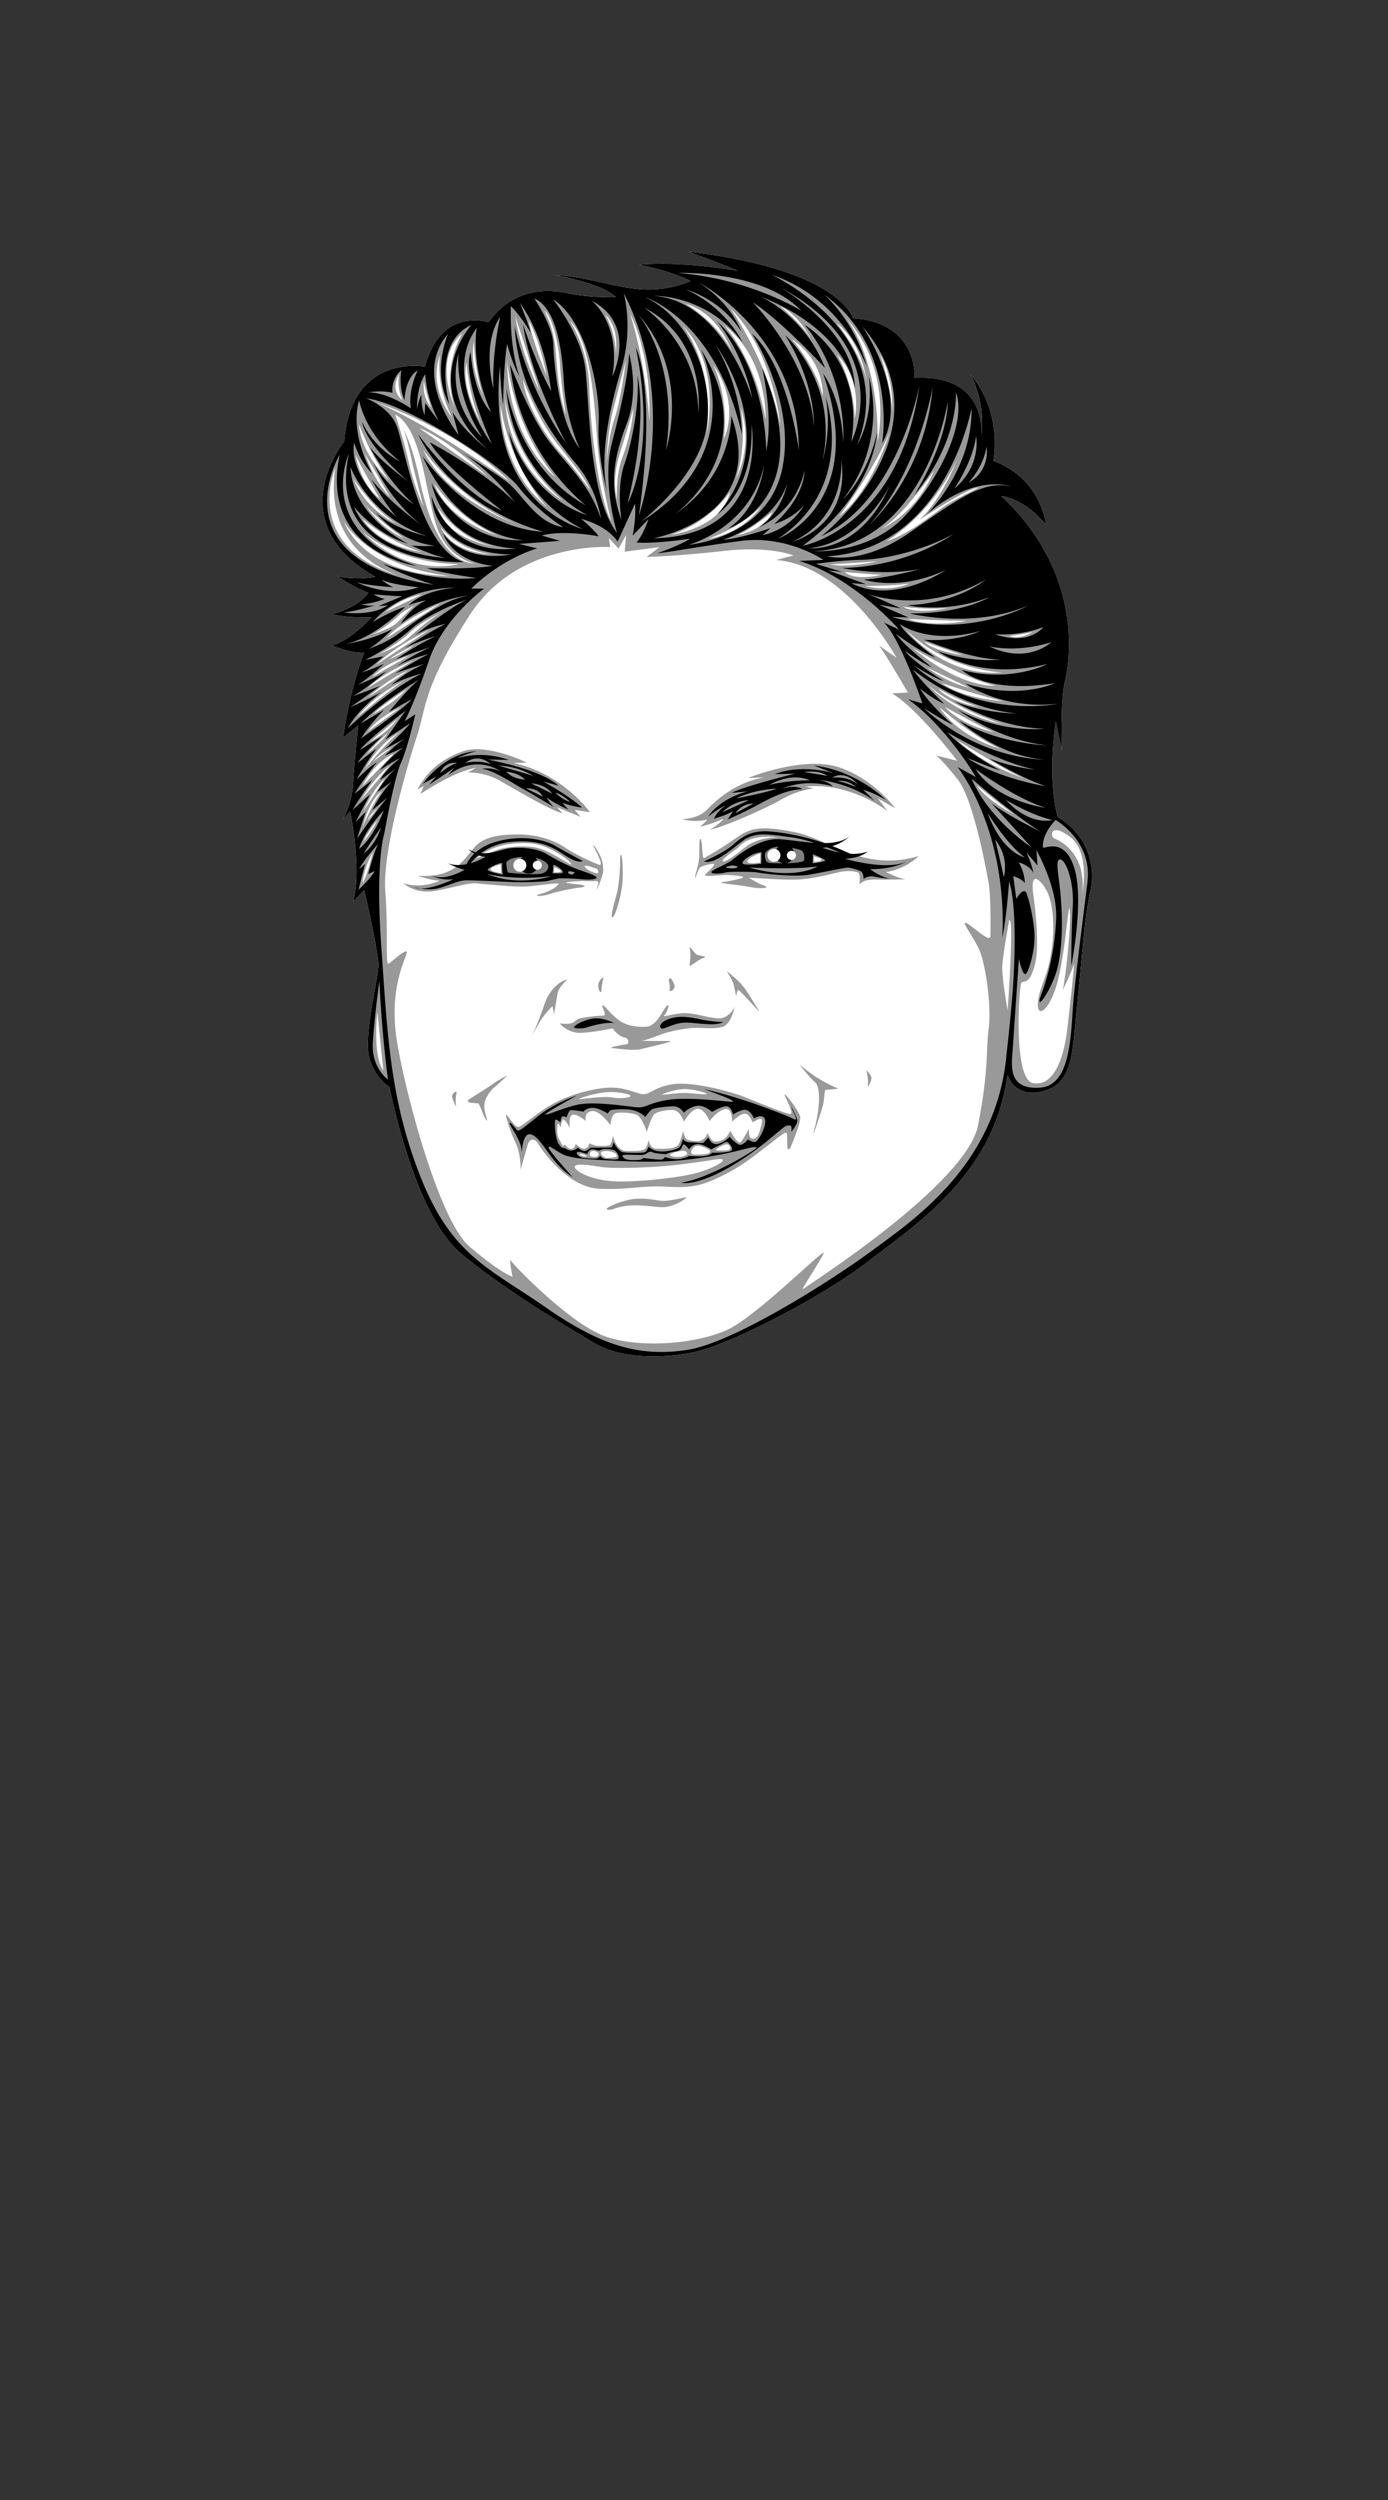 <?xml version="1.0" encoding="UTF-8"?>
<svg xmlns="http://www.w3.org/2000/svg" viewBox="60 0 150 270">
  <rect x="60" y="0" width="150" height="270" fill="#333333" stroke="none"/>
  <defs>
    <style>.cls-1,.cls-5{fill:gray;stroke-width:0}.cls-5{fill:#fff}</style>
  </defs>
  <path id="head-bounds" d="M0 0h270v270H0z" style="fill:none;stroke-width:0"></path>
  <g id="face-paths">
    <g id="Flo_Posadas" data-name="Flo Posadas">
      <path d="M174.32 88.29s-1.2-3.71-.22-10.37l.66 3.16s-.22-5.24.33-7.53 1.96-11.67-6.87-19.97c0 0 2.29.11 4.8 3.06 0 0-.44-4.91-5.67-6.87 0 0 1.09-5.13-2.51-9.38 0 0 1.75 2.73 1.2 6.98 0 0 .98-6.98-7.2-6.55 0 0 .44-6-6.66-6.44 0 0-1.31-5.24-17.78-7.2 0 0 3.6 1.31 5.35 2.07 0 0-6.11-1.09-10.69-.65 0 0 3.49.65 5.56 1.75 0 0-2.51 1.2-5.67.87-3.16-.33-5.46-1.31-9.06-1.53 0 0 5.13.87 6.66 2.4 0 0-2.73.11-5.35-.44-2.62-.55-6-.22-8.4 3.16 0 0-5.13-1.75-6.87 4.8 0 0-7.96-1.53-8.73 8.07 0 0-7.09 8.73 3.38 14.62 0 0-2.29.44-4.15-.11 0 0 1.53 1.09 3.38 1.85 0 0-.98 1.53-3.93 2.29 0 0 1.64.44 4.26.33 0 0-2.07 2.4-4.26 3.06 0 0 2.18.87 3.49.76 0 0-1.42 3.38-2.29 9.17l1.64-1.31s-.44 4.04-.55 6.22c-.11 2.18-1.09 3.93-1.09 3.93l.76-.87s1.31 6.33.33 9.71l1.2-1.2s1.53 6.66 1.53 8.07-1.64 7.75-.98 10.04c.65 2.29 2.18 3.16 2.18 3.16s2.62 13.75 7.75 18c5.13 4.26 11.78 8.07 14.29 9.6 2.51 1.53 6.55 1.85 10.58 1.09 4.04-.76 14.29-6.11 19.2-9.93 4.91-3.82 13.53-9.27 14.95-20.08 0 0 .76 2.62 3.93 1.75 3.16-.87 3.06-4.04 3.6-9.27.55-5.24.76-9.38 1.42-12.22.65-2.84-.33-6.22-3.49-8.07Z" class="cls-5"></path>
      <path d="M174.32 88.29s-1.2-3.71-.22-10.37l.66 3.16s-.22-5.24.33-7.53 1.96-11.67-6.87-19.97c0 0 2.29.11 4.8 3.06 0 0-.44-4.91-5.67-6.87 0 0 1.09-5.13-2.51-9.38 0 0 1.72 2.69 1.21 6.89.08-.81.43-6.86-7.21-6.46 0 0 .44-6-6.66-6.44 0 0-1.31-5.24-17.78-7.2 0 0 3.6 1.31 5.35 2.07 0 0-6.11-1.09-10.69-.65 0 0 3.49.65 5.56 1.75 0 0-2.51 1.2-5.67.87-3.16-.33-5.46-1.31-9.06-1.53 0 0 5.13.87 6.66 2.4 0 0-2.73.11-5.35-.44-2.62-.55-6-.22-8.4 3.16 0 0-5.13-1.75-6.87 4.8 0 0-7.96-1.53-8.73 8.07 0 0-7.09 8.73 3.38 14.62 0 0-2.29.44-4.15-.11 0 0 1.53 1.09 3.38 1.85 0 0-.98 1.53-3.93 2.29 0 0 1.64.44 4.26.33 0 0-2.07 2.4-4.26 3.06 0 0 2.18.87 3.49.76 0 0-1.42 3.38-2.29 9.17l1.64-1.31s-.44 4.04-.55 6.22c-.11 2.18-1.09 3.93-1.09 3.93l.76-.87s1.31 6.33.33 9.71l1.2-1.2s1.53 6.66 1.53 8.07-1.64 7.75-.98 10.04c.65 2.29 2.18 3.16 2.18 3.16s2.62 13.75 7.75 18c5.13 4.26 11.78 8.07 14.29 9.6 2.51 1.53 6.55 1.85 10.58 1.09 4.04-.76 14.29-6.11 19.2-9.93 4.91-3.82 13.53-9.27 14.95-20.08 0 0 .76 2.62 3.93 1.75 3.16-.87 3.06-4.04 3.6-9.27.55-5.24.76-9.38 1.42-12.22.65-2.84-.33-6.22-3.49-8.07Zm-2.73-20.05s-1.23.9-2.5.45c0 0 1.96-.25 2.5-.45Zm-.9 15.84s-4.38-1.43-7.24-4.13c0 0 5.44 3.4 7.24 4.13Zm-5.98-9.82s-1.96-.33-4.54-2.17c0 0 4.09 1.96 4.54 2.17ZM158.66 70s5.61 3.36 8.92 4.05c0 0-3.56.41-8.92-4.05Zm9.74 8.23c-5.61-1.23-8.1-4.26-8.1-4.26 2.74 2.54 8.1 4.26 8.1 4.26Zm-7-3.85s2.29 1.35 4.38 1.96c0 0-2.99-.41-4.38-1.96Zm6.06 4.7s-3.31-.57-5.36-2.74c0 0 4.26 2.37 5.36 2.74Zm.57 1.76s-4.3-1.1-6.51-4.46c0 0 3.44 3.07 6.51 4.46Zm-6.26-7.07s3.81 1.31 6.67 1.96c0 0-4.26-.2-6.67-1.96Zm6.59-1.15c-6.46.57-10.47-4.62-10.47-4.62 4.62 4.54 10.47 4.62 10.47 4.62Zm-10.07-9.61s-1.84.98-4.79.29c0 0 3.52-.04 4.79-.29Zm-7-1.23s3.11.29 4.01.29c0 0-2.86.74-4.01-.29Zm11.17 3.88s-3.15.78-4.87-.12c0 0 2.66.33 4.87.12Zm-4.37 1.19s4.58.2 6.38.2c0 0-3.68.78-6.38-.2Zm6.01 3.93s-3.19-.45-4.21-1.47l4.21 1.47Zm1.64-18.09S163 54 161.85 54.82c-1.15.82-3.85 2.99-6.06 3.64 0 0 4.66-2.62 7.61-8.72 0 0-1.68 4.3-4.05 6.42 0 0 5.32-3.56 6.38-3.48Zm-4.79-1.88c-2.01 4.83-5.73 6.3-5.73 6.3 2.33-1.27 5.73-6.3 5.73-6.3Zm-4.79-4.21s-1.72 6.14-5.48 9.17c0 0 3.81-4.99 5.48-9.17Zm-5.72-8.35c2.91 3.07 1.92 6.96 1.92 6.96-.04-3.81-1.92-6.96-1.92-6.96Zm5.97 6.22c-.08-2.86-1.31-6.18-1.31-6.18 1.6 2.66 1.31 6.18 1.31 6.18Zm-1.56 3.15c.08-9.25-3.44-13.3-3.44-13.3 5.2 5.69 3.44 13.3 3.44 13.3Zm-1.18-6.34c-.53-3.11-3.27-6.42-3.27-6.42 2.86 2.25 3.27 6.42 3.27 6.42Zm1.18 19.35s-3.27.74-5.11.33l5.11-.33Zm-7.2-24.02c-1.02-1.64-3.31-3.52-3.31-3.52 2 .9 3.31 3.52 3.31 3.52Zm1.27 6.18c-.78-3.27-3.36-6.18-3.36-6.18 3.64 2.45 3.36 6.18 3.36 6.18Zm-4.58 3.19c-1.31-6.91-5.4-12.68-5.4-12.68 4.66 4.66 5.4 12.68 5.4 12.68Zm-4.3-2.04c1.43 4.3-.49 7.73-.49 7.73 1.27-3.85.49-7.73.49-7.73Zm2.21 10.76s-1.76 2.86-5.81 3.52c0 0 3.35-1.06 5.81-3.52Zm1.23.57c-.86 2.09-3.89 2.54-3.89 2.54 1.55-.57 3.89-2.54 3.89-2.54Zm-.74-9.94c-1.15-6.67-4.5-10.23-4.5-10.23 4.79 3.64 4.5 10.23 4.5 10.23Zm-3.68-7.45c-1.64-3.15-4.95-5.07-4.95-5.07 3.6 1.06 4.95 5.07 4.95 5.07Zm-2 1.48c3.07 4.46 1.15 8.06 1.15 8.06.61-4.62-1.15-8.06-1.15-8.06Zm-.7 7.48c.9-7.57-2.62-11.7-2.62-11.7 4.34 4.38 2.62 11.7 2.62 11.7Zm2.54 6.26c-.86 3.97-6.38 4.66-6.38 4.66 4.34-1.43 6.38-4.66 6.38-4.66Zm-8.72-7.57s-.33-6.06-2.09-11.66c0 0 2.33 4.17 2.09 11.66ZM126.66 54c-.53-2.5.12-4.42.65-6.06.53-1.64 1.15-3.89 1.15-3.89-.08 1.51-.53 3.6-1.23 5.44-.7 1.84-.57 4.5-.57 4.5Zm-.24-8.83c-.65 1.88-.86 4.79-.86 4.79s0-2.99.78-6.01c.78-3.03 1.31-5.07 1.31-5.07s-.57 4.42-1.23 6.3Zm.12-7c.04-2.13-1.1-4.17-1.1-4.17 1.55 1.47 1.1 4.17 1.1 4.17Zm-2 9.41c.29 4.09 1.51 8.67 1.51 8.67-1.31-2.29-2.25-10.02-2.37-14.4-.12-4.38-2.13-7.24-2.13-7.24 2.25 2.05 2.7 8.88 2.99 12.97Zm-.78 5.36s-1.76-2.5-3.07-3.89c-1.31-1.39-3.85-5.07-4.17-8.06 0 0 1.51 4.09 3.4 6.55s3.31 4.01 3.85 5.4Zm-3.23-13.42c.08 1.76.61 5.28.61 5.28-.7-1.96-.9-4.5-1.1-7-.2-2.5-1.23-4.3-1.23-4.3 1.06.94 1.64 4.26 1.72 6.01Zm-1.44 1.1s-1.43-3.4-1.96-6.01c0 0 1.1 1.76 1.96 6.01Zm-.73 1.72c-2.25-4.71-2.66-8.14-2.66-8.14l2.66 8.14Zm1.67 9.21s-5.11-3.89-5.24-12.64c0 0 .57 7.08 5.24 12.64Zm.74 2.49s-5.89-3.4-6.22-11.25c0 0 .49 6.34 6.22 11.25Zm-6.67-10.31c1.02 6.96 5.07 11.09 5.07 11.09-5.28-4.26-5.07-11.09-5.07-11.09Zm-8.51 15.88s-4.3-.41-6.42-3.56c0 0 3.23 2.7 6.42 3.56Zm-6.05-5.07c1.02 1.43 4.13 3.6 4.13 3.6-2.82-1.23-4.13-3.6-4.13-3.6Zm10.06 6.38s-5.44 1.64-10.52-3.56c0 0 3.68 3.48 10.52 3.56Zm-4.54-10.35c-.57-2.54-1.47-4.26-1.47-4.26.33.82.78 2.74.94 3.56.16.82 1.23 4.83 1.23 4.83s-1.02-2.17-1.55-4.62c-.53-2.46-1.51-5.32-1.51-5.32 2.78 1.47 3.19 7.69 4.34 11.66 1.15 3.97 4.34 4.46 4.34 4.46-4.42-.2-5.73-7.77-6.3-10.31Zm2.54 6.34s1.84 2.46 5.4 2.95c0 0-4.01 0-5.4-2.95Zm-.25-2.05s2.21 3.44 6.1 4.17c0 0-5.03-.61-6.1-4.17Zm-.41-2.62s2.41 3.68 6.83 5.61c0 0-5.36-1.51-6.83-5.61Zm-1.23-3.68s3.68 5.32 9.94 7.98c0 0-7.45-2.66-9.94-7.98Zm-.45-2.37c3.35 1.39 7.41 5.24 7.41 5.24l-7.41-5.24Zm5.94-9.33s.08 3.07.98 5.81c0 0-1.47-2.95-.98-5.81Zm-.78 2.25s.2 3.56 1.55 6.59c0 0-2.21-3.76-1.55-6.59Zm-.45-3.11s-2.33 3.64-.82 8.02c0 0-2.45-5.24.82-8.02Zm-2.41 2.33s-.57 3.19 1.31 6.75c0 0-2.66-3.03-1.31-6.75Zm-1.76 2.83s.37 1.84.82 2.86c0 0-1.02-.98-.82-2.86Zm-2.66-.74s-.33 1.31.37 2.82c0 0-1.47-.98-.37-2.82Zm11.98 11.62s-8.55-6.1-14.36-8.55c0 0 8.43 2.7 14.36 8.55ZM98.8 45.82c1.23 3.4 3.27 6.1 3.27 6.1-3.31-3.23-3.27-6.1-3.27-6.1Zm3.35 7.86c-1.76-1.72-2.7-4.66-2.7-4.66l2.7 4.66Zm-1.1.2c-2.21-1.72-2.62-4.79-2.62-4.79.29.86 2.62 4.79 2.62 4.79Zm1.84 2.7s-3.31-1.35-4.71-4.91c0 0 2.17 3.4 4.71 4.91Zm5.61 5.61s-8.59.29-11.37-5.89c0 0 2.7 4.87 11.37 5.89Zm-6.44 9.03c.87-.68 2.67-1.53 2.67-1.53-1.09.87-2.67 1.53-2.67 1.53Zm2.18-.41-4.01 2.29c1.36-1.47 4.01-2.29 4.01-2.29Zm-3.6.99c2.17-2.13 5.81-3.81 5.81-3.81l-5.81 3.81Zm2.99-2.49c-.9.65-2.7 1.35-2.7 1.35.53-.29 2.37-1.35 3.44-2.41 1.06-1.06 3.56-2.21 3.56-2.21-2 1.06-3.4 2.62-4.3 3.27Zm-1.88-.37c1.76-2.05 5.85-3.76 5.85-3.76l-5.85 3.76Zm-5.53-18.37c-1.19 8.43 5.16 11.06 7.03 11.64.16.05.33.09.5.14 0 0-.19-.04-.5-.14-10.72-3.11-7.03-11.64-7.03-11.64Zm9.41 13.62-4.01 1.92c1.88-1.64 4.01-1.92 4.01-1.92Zm-2.53 2.29c.53-.53 1.64-1.06 1.64-1.06s-1.19 1.15-1.8 1.8c-.61.65-2.74 1.31-2.74 1.31.78-.33 2.37-1.51 2.9-2.05Zm1.58 4.84-4.91 2.95c1.72-1.69 4.91-2.95 4.91-2.95Zm-.6 1.12-4.34 2.89c2.59-2.29 4.34-2.89 4.34-2.89Zm-1.53 8.98-3.41 3.49c1.53-2.89 3.41-3.49 3.41-3.49Zm-2.24.84c.93-1.09 2.05-1.53 2.05-1.53l-2.05 1.53Zm-.87.79c1.66-3.03 3.87-4.04 3.87-4.04-1.12.65-3.87 4.04-3.87 4.04Zm.27-4.01c1.34-1.77 3.52-2.59 3.52-2.59l-3.52 2.59Zm3.25-1.41c-1.09 1.55-2.97 2.48-2.97 2.48l2.97-2.48Zm-1.09 1.55c-.49.87-2.18 2.21-2.18 2.21.46-.68 2.18-2.21 2.18-2.21Zm-1.53-2.07c.98-1.01 3.57-2.65 3.57-2.65-1.45 1.58-3.57 2.65-3.57 2.65Zm-1.69.32c2.13-2.73 5.24-4.01 5.24-4.01-1.06.41-5.24 4.01-5.24 4.01Zm3.44 5.27c-.55.79-3.06 3.66-3.06 3.66 1.36-2.37 3.06-3.66 3.06-3.66Zm-2.92 12.68c.22-1.99 1.12-3.3 1.12-3.3-.63 2.65-1.12 3.3-1.12 3.3Zm.13-4.5c.38-1.06 1.5-2.32 1.5-2.32-.63 1.28-1.5 2.32-1.5 2.32Zm.41-2.26c.35-.76 1.01-1.28 1.01-1.28-.33.57-1.01 1.28-1.01 1.28Zm-.51.65c.9-3.36 2.1-3.82 2.1-3.82-.87.93-2.1 3.82-2.1 3.82Zm1.58 20.02.65 6.33c-1.2-1.64-.65-6.33-.65-6.33Zm-1.5-21.68c1.17-2.67 2.32-3.52 2.32-3.52l-2.32 3.52Zm67.73 13.53c0 .74-2.13-1.31-2.62-1.47-.49-.16.49 1.06 1.31 2.62.82 1.55 1.47 6.46 1.15 8.76-.33 2.29.08 4.09-1.15 10.47-1.23 6.38-18.49 17.35-18.9 17.68-.41.33 1.88-3.03 2.21-3.85.33-.82-7.2 6.79-10.39 8.26-3.19 1.47-9 2.05-12.93.82-3.93-1.23-10.23-7.86-10.47-8.27-.25-.41.16 1.72.16 1.72s-1.23-.33-4.66-3.27c-3.44-2.95-7.36-18.25-7.94-22.99-.57-4.75.82-7.61 1.15-8.59.33-.98-1.64.9-1.96 1.06-.33.16 0-3.52-.33-7.86s2.45-13.83 3.44-16.78c.98-2.95.57-5.16 5.73-13.09 5.16-7.94 15.14-7.28 15.14-7.28l-.16-.98 1.06 1.15.82-1.47-.16 1.8 3.76-.49-1.39 1.06s3.35-.08 8.35-.65c4.99-.57 7.53.49 7.53.49l-1.88.49c7.53.57 13.01 10.56 13.01 10.56l-1.88-1.31c.74.98 3.11 5.07 3.11 5.07l-1.72.08c2.86 1.72 7.04 7.28 7.04 7.28l-2.29-.57s.57.33 2.37 2.62c1.8 2.29 3.27 10.88 3.27 10.88.33 1.47.25 5.32.25 6.06Zm1.88 7.94s-.65-3.52-.57-4.83c.08-1.31.74-4.83.74-4.83.57-.74-.16 9.66-.16 9.66Zm-3.32-24.27s3.48 2.82 4.01 3.15c0 0-3.03-1.55-4.01-3.15Zm9.73 26.61c-.38 3-1.47 5.95-3.66 5.56-2.18-.38-1.53-10.58-1.25-10.86.27-.27.87.33 1.47-2.02s-.22-7.69-.22-7.69c-.27-2.13.6-1.75 1.47-.22s1.15 5.95-.33 9.77c-1.47 3.82-.05 4.31 1.15 1.2 1.2-3.11 1.53-10.53 1.69-8.78.16 1.75-.55 7.86-.76 8.46-.22.6 1.09-2.18 1.2-2.73.11-.55-.38 4.31-.76 7.31Zm1.64-14.78c.6-4.86-2.95-6.06-2.95-6.06-.65-.27-.38-1.85 1.75-.11 2.13 1.75 1.2 6.16 1.2 6.16Zm-31.18-6.79c-3.96-.79-4.88-.3-6.46.82-1.58 1.12-2.92 1.83-3.19 1.99-.27.16-.16-1.39-.35-1.94-.19-.55-.19.65-.19 1.64s-.38 1.8-.46 2.35c-.08.55.35-.87.52-1.01.16-.14.98-.38 1.45-.41.46-.03-.79 1.09-.9 1.17-.11.08.22.16.6.14.38-.03 1.66-.11 1.66-.11s1.3.03 1.79.19-1.72.53-2.25.61c-.53.08 2.29.33 3.23.53s2.13.08 1.39-.16c-.74-.25-1.55-.82-1.68-.86-.12-.04 3.4.25 5.11.2 1.72-.04 3.93-.65 4.71-.82.78-.16 1.6-.12 1.96.04.37.16.16 1.31.16 1.31.61-.65 1.47-.53 2.66-.53s2.37-.04 2.37-.04c-.78-.08-2.17-.78-2.17-.78 2.17-.29 3.56-1.72 3.56-1.72-6.01 1.76-9.56-1.83-13.52-2.62Zm-3.6 3.3s-1.45.27-1.39-.14c.05-.41 1.39-.85 1.39-.85v.98Zm-1.71-1.59c-.53.45-2.05 1.64-2.33 1.47-.29-.16 1.64-1.47 1.64-1.47 1.35-1.68 4.34-1.1 4.34-1.1-1.8-.08-3.11.65-3.64 1.1Zm7.52 1.53v-.6c1.83.49 0 .6 0 .6Zm-3.17 25.15c.05.33 1.09 2.07.6 2.07s-4.2-1.53-5.13-1.91c-.93-.38-5.29-1.64-7.53-1.31-2.24.33-2.56 1.31-3.55 1.04-.98-.27-2.18-.87-4.15-.6-1.96.27-4.47.98-6.6 2.51-2.13 1.53-2.29 1.86-2.67 1.58-.38-.27-1.09-1.47-1.09-1.2s.6 2.18 1.04 3c.4.76.62 2.35.52 2.97.17-.6.7-2.42.79-2.76.11-.44.6-.98 1.2 0s3.27 4.58 6.49 4.75c3.22.16 4.53-.38 7.31-.22 2.78.16 3.87-.05 6.71-1.53 2.84-1.47 6.11-4.69 6.27-4.26.16.44-.11 2.24.38 1.64 0 0 1.2-2.73 1.09-3.38-.11-.65-1.75-2.73-1.69-2.4Zm-11.06-.61c1.06-.08 2.37.37 2.37.37 1.02.37-1.06.08-1.88.04-.82-.04-2.41.2-2.66.2s1.1-.53 2.17-.61Zm-9.08.45c1.76-.37 3.27.12 3.27.12.74.29-.74.53-1.72.33s-3.52.2-3.64.2.33-.29 2.09-.65Zm10.76 8.56c-2.07.6-7.04 1.09-9.27.93-2.24-.16-3.98-1.04-4.04-1.53-.05-.49 1.91-.16 2.89 0 .98.16 4.36.11 6.87-.11s5.46-.71 5.46-.71c1.85-.27.16.82-1.91 1.42Zm-12.74-2.02c.16-.05.71.19.71.19.08.08.03.11-.27.08-.3-.03-.6-.22-.44-.27Zm1.28-.3c.3-.11.71.19.71.19s.05.22-.08.35c-.14.14-.6.08-.74.03s-.19-.46.11-.57Zm.98.22c0-.11.11-.25.71-.22s.93.3.93.3.08.22.08.3-.65.11-1.04.14c-.38.03-.68-.41-.68-.52Zm7.48.19c-.05-.19.85-.38 1.28-.44.44-.05.55.22.55.22.08.16-.14.33-.65.41-.52.08-1.12 0-1.17-.19Zm2.84-.98c.49-.11 1.42.46 1.42.46.08.03.08.22-.05.33-.14.11-1.2.19-1.69.14-.49-.05-.16-.82.33-.93Zm3.54.44c-.11.08-1.25.08-1.42.03-.16-.05.65-.55 1.06-.63.41-.08.49.38.49.38s-.03.14-.14.22Zm3.04-1.45c-.2.25-.53.33-.74.12-.2-.2-.16-.94-.16-.94s-.61 1.1-.82 1.35c-.2.25-.25.12-.49-.08-.25-.2-.7-1.06-.7-1.06s-.25.49-.53.78c-.29.29-.82.41-1.19.37-.37-.04-.74-.9-.74-.9s-.16.49-.57.74c-.41.25-1.19.08-1.55 0-.37-.08-.53-.98-.53-.98s-.12.74-.45 1.39c-.33.65-1.76.53-2.45.53s-.82-.94-.82-.94-.12.61-.33.9c-.2.29-.9.29-2.05.29s-1.47-1.64-1.47-1.64-.16.82-.33.98c-.16.16-1.31.12-1.51.08-.2-.04-.74-.25-.74-.25s0 .41-.41.57c-.41.16-1.06-.53-1.06-.53s-.04.57-.45.57-.65-.45-.65-.45l-.29.12s-.25-.45-.45-.86-.16-1.35-.08-1.51c.08-.16.33.37.33.37s.04-.57.2-.82.78.86.78.86-.2-1.19.25-1.39c.45-.2 1.47.65 1.47.65s-.25-.9.61-1.06c.86-.16 2.05 1.51 2.05 1.51s.08-1.02.45-1.23 1.47-.12 2.21.04 1.27 1.92 1.27 1.92.49-1.6.78-1.88 1.19-.49 2-.49 1.23 1.27 1.23 1.27.7-1.27 1.43-1.39c.74-.12 1.35 1.31 1.35 1.31s.78-1.06 1.64-1.27c.86-.2.78 1.35.78 1.35s.86-.86 1.39-.86.82.94.82.94.78-.49.98-.37c.2.12-.25 1.64-.45 1.88Zm11.96-5.54c-.11.49.38-.44.38-.76s-.55-.87-.55-.87.27 1.15.16 1.64Zm-3.27.33c-.27-.05-1.85-.87-2.56-1.36-.71-.49-1.58-1.2-1.58-1.2s1.15 1.47 1.69 1.91c.55.44.6 2.46 0 4.8-.6 2.35.6-1.47.82-2.18.22-.71.16-1.8.33-1.8s1.58-.11 1.31-.16Zm-41.68.93c.05.27.44 1.09.44 1.09s-.05-.44-.05-.71.11-.87.11-.87c-.11-.22-.55.22-.49.49Zm16.26-9.87c-.05.22.49 1.09.11 1.09s-2.13.16-2.62.33c-.49.16-.44.49-1.15.55-.71.05-.98-.05-.98-.05s.87 1.09 2.29 1.04c1.42-.05 3.44-.49 3.44-.49s.55.82 1.25.98c.71.16.38.71.38.71s-2.29.38-1.69.44c.6.05 2.35.33 3.16.11.82-.22 3.82-.87 3.06-.87s-3.49 0-2.95-.05c.55-.05 1.8-.6 2.51-.82.71-.22 2.35-.55 3.22-.55s2.02.16 2.95-.11c.93-.27 1.31-2.18 1.31-2.18s-.6 1.42-1.96 1.25c-1.36-.16-2.13-.49-3.27-.55-1.15-.05-2.62.49-2.4.27.22-.22.71-1.31.33-1.09-.38.22-1.04 2.24-2.29 2.29-1.25.05-2.35-.16-3.27-.98-.93-.82-1.36-1.53-1.42-1.31Zm1.14-9.55c.27-.22.98-2.4 1.04-4.15.05-1.75-.11-3.11-.27-2.35 0 0 .05 2.56-.44 4.26-.49 1.69-.6 2.46-.33 2.24Zm-7.42 9.44c-.49 1.53-1.31 3.33-1.31 3.33s.6-1.15 1.04-1.8c.44-.65 1.15-1.36 1.15-1.36l.16.93s.22-1.36.38-2.24c.16-.87 1.09-1.53 1.09-1.53-.82.05-2.02 1.15-2.51 2.67Zm20.74-.88s.05-.76.27-.65c.22.11 2.24 2.35 2.24 2.35s-1.25-2.18-1.86-2.89c-.6-.71-1.69-1.53-1.69-1.53s.65.98.76 1.47c.11.49.27 1.25.27 1.25Zm-7.21-.76c-.05.49.6 0 .55-.33-.05-.33-.49-1.25-.65-.65 0 0 .16.49.11.98Zm3.66-3.38c.55-.16-.33-.22-.65-.33-.33-.11-.98-1.25-.82-.65.16.6-.05 1.85-.05 1.85.55-.22.98-.71 1.53-.87Zm-22.64 13.53c-.33.27-1.85 1.2-2.62 1.69-.76.49.76.44.93.49.16.05.6 1.53.87 1.8s-.22-.71-.22-1.53.71-1.75 1.15-2.07c.44-.33 1.36-1.25 1.36-1.25s-1.15.6-1.47.87Zm2.84 9.54s.02-.08.03-.14c-.05.18-.07.25-.03.14Zm15.38 3.17c-.71-.05-1.58-.33-3-.22-1.42.11-4.26 1.36-2.45 1.15 0 0 1.09-.55 3.05-.44 1.96.11 2.29.33 3.27.05.98-.27 1.85-.93 1.69-.93s-1.85.44-2.56.38Zm-20.08-34.29c.98.08 4.09.41 5.36.33 1.27-.08 3.48-.45 3.48-.29s-.74.78-1.84 1.06c-1.1.29-.12.37.9.04s2.7-.65 3.31-.7c.61-.04.61-.25-.16-.33-.78-.08-1.72-.16-1.27-.25.45-.08 1.72-.12 1.72-.12s.98.04 1.31 0c.33-.04.41.08.2.78-.2.7.61-1.31.65-1.76.04-.45-.04-1.1-.25-1.6-.2-.49-.9-1.55-.82-1.27.08.29 1.31 2.33.61 2.09-.7-.25-2.62-1.15-3.64-1.84-1.02-.7-2.82-1.43-5.07-1.43s-3.4.32-4.26.94c-1.28.94-1.96 3.85-6.59 3.52 0 0 1.27.49 2.37.53 0 0-1.84.94-3.93.29 0 0 1.27 1.19 3.4.82s3.52-.9 4.5-.82Zm13.02-1.55c.08.08.25.45-.04.45s-1.27-.45-1.31-.74c-.04-.29 1.35.29 1.35.29Zm-10.42-.52.05.95s-2.54-.27-.05-.95Zm5.75.87.03-.57c1.64.68-.03.57-.03.57Zm-2.33-3.1c1.88.16 3.8 1.76 3.8 1.76 1.43 1.47-1.23-.7-3.03-1.23-1.8-.53-4.05 0-4.26.04-.2.04-2.62 1.06-2.62 1.06 1.84-1.6 4.21-1.8 6.1-1.64Zm18.9-2.61c-.29.41-.82.78-.82.78 1.15-.2 2.58-.86 2.58-.86-.41.57-1.47 1.19-1.47 1.19 1.35-.25 5.89-2.21 7.73-3.27 1.84-1.06 3.48-1.19 3.48-1.19l-.9-.2c4.95-.49 8.88 2.66 8.88 2.66l-1.06-1.39 1.88 1.06s-2.29-3.15-6.1-4.42c-3.81-1.27-9.78 1.15-9.78 1.15l1.76-.04c-3.03.45-5.24 2.45-6.22 3.48-.98 1.02-2.7 1.02-2.7 1.02 1.51.41 2.74.04 2.74.04Zm-11.77 17.79c-.11.55.33 1.2.33.65s.22-1.31.22-1.31c.05-.16-.44.11-.55.65Zm-19.24-20.54s3.64-2.46 6.01-2.82l-.86.49s1.76-.04 3.31.82 5.52 3.27 6.91 3.6l-.61-.65 2.54 1.02-.61-.74 1.64.25s-2.95-4.17-8.26-5.32l1.43-.04s-4.38-2.17-7-1.19-3.85 2.37-4.83 4.09l.7-.37-.37.86Z" style="fill:#999;stroke-width:0"></path>
      <path d="M147.49 91.85s-3.07-1.47-5.03-.12c0 0 .01 1.66.13 1.74.12.08 3.97.03 4.31-.12.34-.16.59-1.49.59-1.49ZM119.48 93.1s-1.8-1.9-5.01-.23c0 0 .06 1.45.35 1.58.29.12 3.42.2 4.23 0 .82-.2.43-1.35.43-1.35Z" class="cls-1"></path>
      <path d="M174.32 88.29s-1.2-3.71-.22-10.37l.66 3.16s-.22-5.24.33-7.53 1.96-11.67-6.87-19.97c0 0 2.29.11 4.8 3.06 0 0-.44-4.91-5.67-6.87 0 0 1.09-5.13-2.51-9.38 0 0 1.72 2.69 1.21 6.89.08-.81.43-6.86-7.21-6.46 0 0 .44-6-6.66-6.44 0 0-1.31-5.24-17.78-7.2 0 0 3.6 1.31 5.35 2.07 0 0-6.11-1.09-10.69-.65 0 0 3.49.65 5.56 1.75 0 0-2.51 1.2-5.67.87-3.16-.33-5.46-1.31-9.06-1.53 0 0 5.13.87 6.66 2.4 0 0-2.73.11-5.35-.44-2.62-.55-6-.22-8.4 3.16 0 0-5.13-1.75-6.87 4.8 0 0-7.96-1.53-8.73 8.07 0 0-7.09 8.73 3.38 14.62 0 0-2.29.44-4.15-.11 0 0 1.53 1.09 3.38 1.85 0 0-.98 1.53-3.93 2.29 0 0 1.64.44 4.26.33 0 0-2.07 2.4-4.26 3.06 0 0 2.18.87 3.49.76 0 0-1.42 3.38-2.29 9.17l1.64-1.31s-.44 4.04-.55 6.22c-.11 2.18-1.09 3.93-1.09 3.93l.76-.87s1.31 6.33.33 9.71l1.2-1.2s1.53 6.66 1.53 8.07-1.64 7.75-.98 10.04c.65 2.29 2.18 3.16 2.18 3.16s2.62 13.75 7.75 18c5.13 4.26 11.78 8.07 14.29 9.6 2.51 1.53 6.55 1.85 10.58 1.09 4.04-.76 14.29-6.11 19.2-9.93 4.91-3.82 13.53-9.27 14.95-20.08 0 0 .76 2.62 3.93 1.75 3.16-.87 3.06-4.04 3.6-9.27.55-5.24.76-9.38 1.42-12.22.65-2.84-.33-6.22-3.49-8.07Zm-.6.27s-2.4.71-5.02-2.18c0 0 2.67 1.64 5.02 2.18Zm-2.24 2.95s-4.58-2.95-6.49-7.42c0 0 4.75 4.09 7.47 5.73 0 0-3.6-1.75-5.29-3.05l4.31 4.75Zm-4.75-3.71s2.18 3.55 4.04 4.8c0 0-2.45-.44-4.04-4.8Zm1.75 6.93c-.27-1.31-.93-4.04-.93-4.04 1.58 1.96.93 4.04.93 4.04Zm-6.11-15.66s5.13 3.11 9.44 4.04c0 0-2.45-.22-4.91-1.2 0 0 3.22 2.02 6.11 3 0 0-5.02-.76-8.51-3.06 0 0 2.67 1.09 3.6 1.36 0 0-3.82-2.02-5.73-4.15Zm-2.95-4.69s1.47 1.15 2.62 1.64c0 0-2.4-2.29-3.38-3.71 0 0 4.91 4.15 11.24 4.75 0 0-3.55 0-6.76-1.31 0 0 4.8 2.89 9.77 2.95 0 0-4.75.55-9.44-2.07 0 0 4.47 3.38 9.77 3.87 0 0-5.18-.11-9.6-2.67 0 0 4.26 3.87 9.22 4.2 0 0-6.82.11-13.04-5.56 0 0 2.51 1.58 3.16 1.8 0 0-2.24-1.85-3.55-3.87Zm13.59 12.87s-5.4-.71-7.58-4.2c0 0 4.2 3.16 7.58 4.2Zm1.25-11.23s-8.73 1.75-15.49-4.15c0 0 2.02 1.31 3.22 1.69 0 0-3.38-2.13-4.2-3.27 0 0 2.07 1.47 2.89 1.75 0 0-2.84-2.18-3.87-3.6 0 0 2.56 1.96 4.25 2.56 0 0-3.06-2.24-3.82-3.6 0 0 3.05 2.29 8.67.76 0 0-2.4 1.2-6.06.93 0 0 5.18 2.18 8.29 2.13 0 0-2.95.44-6.76-.87 0 0 4.31 3.22 11.84 1.36 0 0-3.98 2.07-9.27.65 0 0 2.56 2.62 10.04 1.42 0 0-3.71 1.85-9.66.05 0 0 3.87 2.84 9.93 2.18Zm-7.36-6.22s2.84.76 6.71-.44c0 0-2.56 2.46-6.71.44Zm.6-1.31s2.56.27 5.24-.76c0 0-1.47 2.07-5.24.76Zm3.65-3.11s-6.49 3.71-14.78 1.25l1.8.05-3.16-1.36 2.35.38s-2.75-1.22-3.6-1.56l-.22-.08c.04.01.12.04.22.08 1.15.4 6.7 1.99 12.77-1.55 0 0-3 2.56-8.46 2.78 0 0 4.15.93 8.84-.87 0 0-2.84 1.8-8.62 1.75 0 0 6.82 1.75 12.87-.87Zm-21.6-3.77 1.47.16-2.84-.87s2.35-.38 4.96-.44c2.62-.05 6.82-1.09 9.87-2.78 0 0-4.86 3.55-12 3.66 0 0 4.15.93 8.46.11 0 0-3.49.98-6.11 1.15 0 0 3.82 1.31 8.84-1.04 0 0-5.56 3.82-10.2 1.42l1.58.11-4.04-1.47Zm17.07-13.36s.44 2.62-1.96 3.87c0 0 1.58-1.58 1.96-3.87Zm-3.49 4.53s2.02-2.95 2.35-5.67c0 0 .65 3.16-2.35 5.67Zm1.86-8.68c.11 6.76-4.91 11.51-4.91 11.51 5.24-4.58 9.22-3.06 9.22-3.06-3.06-.76-5.95 1.47-11.07 5.02-5.13 3.55-8.84 2.51-8.84 2.51 12.82-.76 15.6-15.98 15.6-15.98Zm-1.69-1.74c1.2 3.22-1.69 9.33-5.56 13.42-3.87 4.09-9.77 3.76-9.77 3.76 12.06-.65 14.46-16.15 14.46-16.15-.11 4.58-3.6 10.04-3.6 10.04 4.86-5.84 4.47-11.07 4.47-11.07Zm-15.82 16.85c5.73-.65 8.67-6.76 8.67-6.76-3.22 7.36-8.67 6.76-8.67 6.76Zm13.31-17.4c-.82 9.55-6.82 14.84-6.82 14.84 5.24-5.62 6.82-14.84 6.82-14.84ZM149 31.77c8.13 5.78 6.33 16.09 6.33 16.09 3-5.13-2.13-12.6-2.13-12.6 9.82 11.46-4.42 22.64-4.42 22.64 8.35-3.93 10.58-16.31 10.58-16.31-2.18 15.49-12.6 17.35-12.6 17.35 7.8-5.73 8.02-12.22 8.02-12.22-1.04 4.75-3.66 7.2-3.66 7.2 4.96-6.44 2.78-13.26 2.78-13.26.55 4.58-1.25 7.36-1.25 7.36 4.64-11.89-9.22-18.33-9.22-18.33 7.75 2.62 10.26 9.98 10.26 9.98-1.25-5.02-4.69-7.91-4.69-7.91Zm-10.85 26.52s5.51-1.69 6.93-6.06c0 0-.55 3.06-3.05 4.69 0 0 3.87-1.47 4.91-6.06 0 0 .11 2.67-3.27 5.73 0 0 1.91-.49 3.22-2.02 0 0-1.36 2.56-4.47 3.22l.87-.76s-3.44 1.2-5.13 1.25Zm11.07-15.44c.71 3.55-.33 6.93-.33 6.93 1.8-8.46-4.04-13.58-4.04-13.58 3.33 5.29 3.11 9.82 3.11 9.82-.49-7.15-6.6-13.37-6.6-13.37 3.05 1.96 7.8 7.09 7.8 7.09-2.24-5.73-7.04-7.75-7.04-7.75 9.66 3.82 10.26 9.93 10.26 9.93-.05-6.33-8.02-10.86-8.02-10.86C157.07 37.93 152 47.7 152 47.7c1.47-8.84-5.02-12.6-5.02-12.6 4.69 5.78 4.15 12.66 4.15 12.66-.22-4.86-2.18-7.42-2.18-7.42 4.91 14.07-4.86 17.84-4.86 17.84 8.56-5.73 5.13-15.33 5.13-15.33Zm1.69 6.76c1.04 7.2-5.24 8.89-5.24 8.89 5.84-2.78 5.24-8.89 5.24-8.89Zm-17.67-20.13s9.17-.33 13.37 4.09c0 0-5.56-3.49-13.37-4.09Zm7.03 7.53s-1.75-3.76-6.11-5.73c0 0 3.71.98 5.95 4.53 0 0-1.04-3.05-4.58-5.29 0 0 10.75 5.56 10.8 18.11 0 0-1.15-9.06-5.07-12.6 0 0 4.91 7.58 3.22 14.84s-10.04 7.97-10.04 7.97 6.66-1.85 8.13-8.57c0 0-.44 4.47-3.87 6.82 0 0 9.66-3.22 3.66-17.35 0 0 1.25 5.18.44 8.95 0 0 .05-9.11-5.35-14.02 0 0 2.78 3.16 3.87 8.46 0 0-3.06-10.58-10.64-11.18 0 0 5.78-.16 9.6 5.07Zm-.1 9.82s.05-4.69-2.84-9.6c0 0 7.42 10.04.22 18.28 0 0 3.98-2.51 3.66-9.71 0 0 2.07 12.11-10.58 12.33 0 0 12.38-2.24 8.4-13.2 0 0 .16 6.33-6.06 10.58 0 0 9.66-6.87 2.78-17.78 0 0 5.51 11.07-6.44 18.6 0 0 6.16-4.75 7.04-10.15.87-5.4-1.91-11.95-6.66-14.08 0 0 7.58 2.29 10.47 14.73Zm-4.7-2.24c-.05-7.53-5.84-11.35-5.84-11.35 6.82 3.49 5.84 11.35 5.84 11.35Zm-3.49 4.01c1.39-9.57-3.03-14.65-3.03-14.65 5.73 6.38 3.03 14.65 3.03 14.65Zm-5.81-7.93c.98-5.73-2.21-8.18-2.21-8.18 4.99 2.62 2.21 8.18 2.21 8.18Zm-1.47 4.99c-.16 3.52.9 7.45.9 7.45-.82-3.93.25-8.92 1.56-13.34s.25-8.1.25-8.1c5.97 11.62 1.64 23.98 1.64 23.98 1.96-13.91-.33-18.08-.33-18.08 2.29 11.29-.9 16.78-.9 16.78 2.29-9.08 1.06-13.83 1.06-13.83.25 2.78-.49 7.04-1.39 9.57-.9 2.54-.33 6.06-.33 6.06-1.39-3.76-.82-6.79.57-10.39 1.39-3.6.25-7.61.25-7.61-.08 2.29-.82 5.73-1.88 9.82s.57 9.57.57 9.57c-3.11-4.01-2.95-14.4-3.44-17.92-.49-3.52-3.44-7.28-3.44-7.28 3.6 2.29 5.07 9.82 4.91 13.34Zm-3.77-4.5c.25 4.34 1.72 7.28 1.72 7.28-2.29-2.95-2.78-9.25-2.86-11.29-.08-2.05-2.05-4.91-2.05-4.91 2.13.9 2.95 4.58 3.19 8.92Zm-6.13-4.04s.55 2.18 1.36 3.55c0 0-1.09-2.62-.95-7.61 1.15 1.15 2.13 2.86 2.13 2.86-.16-.82-1.15-3.19-1.15-3.19 2.86 3.93 3.36 9.49 3.36 9.49-1.64-2.95-3.03-7.2-3.03-7.2.82 5.73 4.66 12.85 4.66 12.85-4.5-6.55-5.56-12.68-5.56-12.68.33 6.96 4.34 12.19 6.63 14.89 2.29 2.7 2.7 5.97 2.7 5.97-1.23-3.76-3.6-5.73-5.65-8.43-2.05-2.7-4.17-8.26-4.17-8.26.98 9.74 8.18 15.22 8.18 15.22-7.36-4.09-8.59-12.68-8.59-12.68.65 9.66 8.76 13.75 8.76 13.75-6.46-2.13-8.51-9.08-8.51-9.08 1.47 7.77 8.02 10.56 8.02 10.56s-10.53-2.48-8.95-17.59c0 0 .05 2.56.33 4.15 0 0 .05-4.42.44-6.55Zm-.74-2.92s-.9 3.76-.74 7.77c0 0-1.31-4.75.74-7.77Zm-2.54 1.23s-.74 3.93 1.55 9.08c0 0-1.8-1.55-2.21-6.46 0 0-1.15 2.05 2.29 9.9 0 0-5.48-7.28-1.64-12.52Zm.58 11.78s-4.01-3.6-2.54-9.08c0 0-.57 4.26 2.54 9.08Zm-3.69-11.13s-1.8 4.09.16 7.61c0 0-1.96-6.63 2.37-8.59 0 0-5.97 6.55 1.72 13.42 0 0-2.45-1.88-3.76-4.01l.65 2.45s-5.07-6.3-1.15-10.88Zm-2.45 4.34c.16 2.86 1.47 5.07 1.47 5.07-.41-.49-1.47-1.96-1.47-1.96l-.08 1.31c-.41-1.06-.33-2.21-.33-2.21-.33.65-.49 1.55-.49 1.55 0-2.7.9-3.76.9-3.76Zm-3.54 2.01s-.24-1.41.95-2.45c0 0-.32 1.72.34 3.23 0 0 .05-2.39 1.43-3.2 0 0-1.06 2.05-.74 4.09 0 0-2.62-1.8-4.66-1.72 0 0 1.47-.27 2.68.05Zm-4.15 5.38s.6 2.07 1.96 3.33c0 0-2.51-4.15-1.42-7.91 0 0 .6 3.66 4.42 6.6 0 0-2.78-1.31-4.09-4.26 0 0 .11 2.13 4.91 6.38 0 0-2.73-1.96-4.09-3.66 0 0 1.91 3.66 4.8 6.22 0 0-3.11-2.02-4.42-4.58 0 0 1.53 3.87 5.18 6.76 0 0-3.71-2.67-5.4-4.96 0 0 1.47 2.73 2.73 4.09 0 0-5.24-3.98-4.58-8.02Zm7.85 10.09s-3.49-.71-5.51-2.56c0 0 2.4 3.16 6.38 3.6 0 0-1.69.11-2.56-.05 0 0 2.35 1.15 3.76 1.36 0 0-7.75-.22-9.93-5.51 0 0 2.4 3 5.84 3.98 0 0-6-2.78-6.22-8.29 0 0 1.96 5.4 8.24 7.47Zm-9.41-8.81c-2.21 10.64 8.35 12.03 8.35 12.03-11.21-3.6-7.36-12.11-7.36-12.11-2.62 12.27 12.44 11.7 12.44 11.7-4.75-1.39-6.46-12.68-7.28-14.73s-3.27-2.95-3.27-2.95c4.09.41 14.48 7.04 16.45 9.57 1.96 2.54 4.83 4.34 4.83 4.34-3.03-.49-4.42-3.68-6.22-4.99-1.8-1.31-5.16-3.36-5.16-3.36 3.52 2.13 6.14 5.65 6.14 5.65-3.27-3.36-9.16-6.46-9.16-6.46 1.23 2.37 7.77 7.36 7.77 7.36-4.75-2.13-9.08-8.27-9.08-8.27 4.09 8.27 13.58 10.56 13.58 10.56-7.69-.41-13.09-8.18-13.09-8.18 4.09 9 10.97 9.08 10.97 9.08-6.87.41-9.98-6.14-9.98-6.14 1.64 7.12 9.17 7.04 9.17 7.04-7.45.9-9.17-5.65-9.17-5.65.49 6.55 8.67 6.3 8.67 6.3-5.48.9-7.45-2.29-7.45-2.29 1.31 3.27 5.4 3.52 5.4 3.52-2.46.41-7.12.25-7.12.25 1.31.49 5.32 1.06 5.32 1.06-5.24.49-10.07-1.55-10.07-1.55 1.55 1.06 5.48 2.29 5.48 2.29-17.02-2.62-10.15-14.08-10.15-14.08Zm1.83 13.78c1.15.38 3.98.55 3.98.55-.6-.22-1.31-.82-1.31-.82 1.31.6 4.04.82 4.04.82-3.44 1.2-6.71-.55-6.71-.55Zm-1.36 3.27c1.42-.16 3.33-.76 3.33-.76-.6.11-1.53-.11-1.53-.11 1.31-.05 2.62-.6 2.62-.6-.38 0-1.25-.49-1.25-.49 1.69.16 3.11.22 3.11.22l-2.51 1.04.93-.05c-1.8 1.2-4.69.76-4.69.76Zm-.06 3.44c3.22-.49 6.66-4.04 6.66-4.04-1.75.55-3.49 1.64-3.49 1.64 3.33-3.87 8.89-3.71 8.89-3.71-3.82.38-5.02 1.91-5.02 1.91.82-.38 1.91-.55 1.91-.55-1.64.71-2.78 2.56-2.78 2.56 3.76-2.89 7.64-3.11 7.64-3.11-3 .27-7.04 3.6-8.13 4.36-1.09.76-3 1.47-3 1.47 1.04-.55 2.62-2.18 2.62-2.18-2.62 1.36-5.29 1.64-5.29 1.64Zm.49 9.05c1.04-2.02 3.66-3.93 3.66-3.93-.98.6-3.44 1.69-3.44 1.69.98-.65 3.22-2.29 3.22-2.29-.98.38-2.89 1.09-2.89 1.09 1.75-1.04 3.66-2.73 3.66-2.73-1.2.76-3.22 1.53-3.22 1.53.98-.49 2.89-2.29 2.89-2.29-1.15.55-2.4.93-2.4.93 1.25-.65 2.35-1.75 2.35-1.75-.76.16-1.96.38-1.96.38.6-.27 2.78-1.42 4.96-3.33 2.18-1.91 6-3.16 6-3.16-2.07.98-5.56 3.82-5.56 3.82 1.58-.93 3.27-1.2 3.27-1.2-1.8.87-4.42 2.62-4.42 2.62 1.69-.87 3.38-1.31 3.38-1.31-2.18.98-4.31 2.51-4.31 2.51 1.75-.71 3.71-1.31 3.71-1.31-1.91.82-3.66 2.07-3.66 2.07 1.64-.93 3.44-1.31 3.44-1.31-1.64.82-3.6 2.07-3.6 2.07.93-.38 3.22-1.04 3.22-1.04-2.29.98-3.6 2.29-3.6 2.29 1.09-.65 3.27-1.25 3.27-1.25-3.87 1.96-7.96 5.89-7.96 5.89Zm6.88-3.1c-1.25 1.36-5.46 4.2-5.46 4.2.82-1.36 2.46-3.06 2.46-3.06l-2.51 1.47c2.4-2.45 6.33-4.75 6.33-4.75-1.04.76-3.27 3.49-3.27 3.49l2.45-1.36Zm-6.06 13.25c.6-1.2 1.58-3 1.58-3l-1.91 1.69c.55-.98 2.13-3.22 2.13-3.22l-1.91 1.47c.82-1.36 2.4-3.38 2.4-3.38-.93.55-2.18 1.85-2.18 1.85.65-1.25 2.13-3.33 2.13-3.33l-2.02 1.53c.55-.93 2.73-2.95 2.73-2.95l-2.51 1.58c1.15-1.42 4.96-4.26 4.96-4.26l-2.18 3.11 2.67-1.75c-.44.65-2.73 2.78-2.73 2.78l2.29-1.2c-.98.55-2.29 1.91-2.29 1.91l2.02-.87c-1.53 1.04-2.56 2.45-2.56 2.45 1.15-.82 2.18-1.31 2.18-1.31-1.91 1.58-2.13 2.35-2.13 2.35.49-.33 1.64-1.2 1.64-1.2-1.42 1.36-1.96 2.51-1.96 2.51.71-.49 1.58-1.15 1.58-1.15-1.2 1.2-2.13 3.11-2.13 3.11l1.64-1.36c-1.31 1.53-3.27 4.42-3.27 4.42.33-1.09.93-2.89.93-2.89l-1.09 1.09Zm.38 2.89c.6-2.07 2.67-4.15 2.67-4.15-1.25 3.22-2.67 4.15-2.67 4.15Zm2.35-2.29c-.6 1.96-1.85 2.78-1.85 2.78.55-.93 1.85-2.78 1.85-2.78Zm-.66 4.69c-.49.87-1.75 2.02-1.75 2.02.38-1.58.71-2.78.71-2.78l-.65.55c.65-1.2 2.07-2.73 2.07-2.73-.44.76-1.09 3.27-1.09 3.27l.71-.33Zm-.21 18.55c.16-2.73.71-6.66.71-6.66s.22 5.29.93 10.64c0 0-1.8-1.25-1.64-3.98Zm68.46 1.53c-1.2 11.78-10.15 17.68-14.4 20.84-4.26 3.16-15.06 10.04-20.08 10.8-5.02.76-9.17-.33-15.28-4.58-6.11-4.26-10.15-5.56-13.53-14.08-3.38-8.51-3.6-15.71-4.26-24.99-.65-9.27.33-12.11.33-12.11s1.06-6 1.8-7.64c.74-1.64 1.55-5.24 1.55-5.24l-1.15.74s1.06-1.96 2.62-6.55c1.55-4.58 5.97-7.77 5.97-7.77h-1.39c3.44-3.36 7.12-4.34 7.12-4.34l-1.96-.49c1.31-.08 4.42-.33 4.42-.33l-1.96-.57c2.37-.65 6.14.08 6.14.08-.49-.74-1.88-1.88-1.88-1.88 3.03.82 3.93 2.46 3.93 2.46l1.88-4.09c.16 1.39-.25 3.44-.25 3.44l1.72-1.8c-.65 1.88-1.31 2.54-1.31 2.54 2.05.16 5.81-.41 5.81-.41-1.31.82-3.52 1.55-3.52 1.55.82 0 4.01-.65 9-1.31 4.99-.65 8.92 2.05 8.92 2.05l-2.62.11c6 1.85 10.8 7.42 10.8 7.42l-1.64-.76c1.85 1.85 4.15 8.73 4.15 8.73l-1.53-.44c4.26 3.06 7.31 8.4 7.31 8.4l-1.96-1.09c5.78 8.18 4.8 18.44 4.8 18.44.44-1.75.76-6.11.76-6.11.76 2.51.65 7.64.44 11.02-.22 3.38-.76 7.96-.76 7.96Zm8.78-18.93c-.55 4.42-1.09 8.57-1.47 12.27-.38 3.71-.11 9.77-3.71 9.98-3.6.22-3-2.62-2.89-4.36.11-1.75.65-9.55.65-9.55s.38 1.75.71 1.64c.33-.11.98-2.4.98-3.98s-.55-3.87-.71-4.26c-.16-.38-.11-.71-.44-.71s-.82.82-.82.82l-.33-2.45s.93.27 1.25.76c0 0 .05-.98-.65-2.24 0 0 1.15.27 1.58 1.15 0 0-.16-.98-.76-2.24l1.2 1.42-.11-1.64s2.29 3.98 2.13 7.42c-.16 3.44-.87 6.16-1.64 8.24-.76 2.07 1.31-.71 1.85-3.27.55-2.56.44-5.51.27-7.53-.16-2.02-.65-3.87-.05-3.87s1.53 2.4 1.36 5.13c-.16 2.73-.16 6.38-.16 6.38s1.42-7.09.33-10.58c-1.09-3.49-3.33-1.96-3.38-2.24-.05-.27-.05-1.47 1.36-2.95 0 0 3.98 2.24 3.44 6.66Zm-26.15-2.47c1.76-.12 2.37-.78 2.37-.78-.58.22-1.25.27-1.91.24-.63-.31-1.26-.59-1.89-.83 1.15-.34 1.83-1.04 1.83-1.04-.67.53-1.64.71-2.7.72-2.18-.74-4.25-1.12-5.85-1.26-2.33-.2-3.31.86-4.21 1.6-.9.74-2.95 1.64-2.95 1.64 1.15.33 2.82-1.19 4.17-2.21s2.7-.74 5.24-.41c.78.1 1.66.33 2.51.61-1.4-.1-2.84-.36-3.86-.4-2.09-.08-4.3 1.68-4.95 2.21-.65.53-2.17 1.06-2.29 1.31-.12.25.78.25 1.51.08.74-.16 3.19-.04 3.19-.04s1.23.2 2.41.29c1.19.08 2.45.16 3.6-.04s3.72-.74 4.01-.74 1.15.25 1.43.41c.29.16.29.82.29.82s.45-.41 1.19-.25c.74.16 1.92.25 1.92.25-1.06-.04-2.41-1.06-2.41-1.06 2.5.04 3.97-.82 3.97-.82-2.25 1.02-6.63-.29-6.63-.29Zm-12.85.98c-.25-.08.25-.2.49-.25.25-.04.65.08.65.08.16.29-.9.25-1.15.16Zm7.28-1.51c0-.25-.09-.48-.24-.66.39.08.71.17.85.21.49.12.53.65.49 1.1-.02.26-1.01.34-1.98.36.5-.07.88-.5.88-1.01Zm-3.15-.04c.31-.5.87-.7 1.47-.74-.22.19-.36.47-.36.78 0 .52.39.95.9 1.02-.64 0-1.23-.02-1.47-.03-.65-.04-.53-1.02-.53-1.02Zm-2.41 1.06c-.12-.29 1.15-1.19 2.05-1.19l-.04 1.23s-1.88.25-2-.04Zm.69.45s4.99.25 7.41-.12c0 0-2.37 1.55-7.41.12Zm6.88-.45.04-.98s1.23.49 1.31.65c.08.16-1.35.33-1.35.33Zm1.06-1.68c.17 0 .33-.03.49-.05.53.2 1.01.4 1.39.56-1.06-.19-1.87-.51-1.87-.51Zm-42.55-6.79c.65-.41 2.82-1.88 2.82-1.88-.33.33-.7.82-.7.82 3.11-2.33 5.61-.41 5.61-.41-1.1-.49-2-.25-2-.25 1.15.04 3.44 1.6 4.42 2.13.98.53 3.4 2 3.4 2-.41-.33-.82-1.06-.82-1.06.9.7 2.46 1.35 2.46 1.35-.25-.12-.74-.78-.74-.78.86.37 2.13.53 2.13.53-1.39-1.27-4.21-2.82-4.21-2.82l1.64.45c-1.88-1.76-7.65-2.82-7.65-2.82l2.29.04c-3.15-1.1-5.56-.16-5.56-.16.94-.53 2.09-.78 2.09-.78-3.6.25-5.81 3.52-5.81 3.52l1.43-.78-.78.9Zm8.39-1.43s1.39.12 2 .86c0 0-1.31-.04-2-.86Zm2.12 1.8s1.39-.08 1.8.9l-1.8-.9Zm4.79 1.47c-1.02-.29-1.6-1.02-1.6-1.02.86.29 1.6 1.02 1.6 1.02Zm-1.96-.9-2.25-1.1s1.43 0 2.25 1.1Zm-2.05-1.92-3.72-1.1s1.96 0 3.72 1.1Zm-4.58-1.27c-1.43-.49-2.74-.12-2.74-.12 1.43-1.15 2.74.12 2.74.12Zm-3.64-.12c-.86.25-1.84 1.1-1.84 1.1.53-1.35 1.84-1.1 1.84-1.1Zm-3.96 13.57c-.38-.07-.62-.15-.62-.15.17.09.38.14.62.15Zm13.65-.81c.29-.08 1.27-.29 1.27-.29s1.19-.04 2.33.08c1.15.12 2.09 0 1.68-.29-.41-.29-1.1-.45-2.17-.86-1.06-.41-2-.9-3.19-1.6-1.19-.7-3.31-.74-4.25-.53-.66.14-1.71.55-2.78.47.72-.54 1.75-1.06 3.11-1.2 3.11-.33 4.46.57 4.99.82.53.25 2.13 1.6 2.9 1.23 0 0-2.46-1.31-2.9-1.6-.45-.29-2.33-1.15-5.03-.78-1.62.22-2.81.72-3.63 1.44a3.16 3.16 0 0 1-.79-.33s.22.24.64.46c-.36.34-.64.73-.85 1.15-.64.13-1.36.15-2.01-.1 0 0 .86.49 1.8.7 0 0-2.09 1.31-3.6.61 0 0 1.02.61 2.41.41 0 0-2.22 1.07-3.59 1.01.56.1 1.41.16 2.24-.11 1.39-.45 1.96-.78 2.82-.78s3.93.16 5.07.2c1.15.04 3.23-.04 3.52-.12Zm2.3-.98c.04-.2.74.04.74.04l-.29.25s-.49-.08-.45-.29Zm-1.6-.77c.45.08 1.15.65 1.02.82-.12.16-1.1.08-1.1.08.08-.33.08-.9.08-.9Zm-3.31-.87a1.024 1.024 0 0 0 .65 1.81c.56 0 1.02-.46 1.02-1.02 0-.27-.1-.51-.27-.69.89.2 1.34.65 1.37.85.04.25-.08.7-.74.86-.65.16-3.48-.04-3.6-.12-.12-.08-.2-.98-.2-.98.03-.42.79-.66 1.76-.7Zm-2.21.66s-.04.9.08 1.27c0 0-1.64-.33-1.64-.53s1.19-.74 1.55-.74Zm-3.41.03c.18-.22.45-.54.84-.86.22.08.48.14.77.17 0 0-.69.42-1.6.69Zm8.72 1.4s-3.6 1.19-6.96-.25c0 0 2.66.74 6.96.25Zm17.7-6.26c.34-.09 1.33-.38 1.96-.79l-.6.93s1.36-.6 2.62-1.25c1.25-.65 3.49-2.02 5.46-2.02 0 0-.65-.55-2.18-.05 0 0 2.18-1.15 5.46-.27 0 0-.49-.6-1.8-.71 0 0 3.22.11 6.33 2.29l-1.25-1.2s1.09.27 2.45 1.09c0 0-3.11-3.16-7.75-3.71l2.07.82s-3.38-1.04-6.33.11l2.18-.05s-5.51 1.36-6.82 2.07l1.75-.16s-2.84.6-4.31 2.73c0 0 1.15-.93 1.91-1.2 0 0-.83.49-1.2 1.28l-.09.17.15-.07Zm2.19-.53s.61-1.06 1.96-1.06l-1.96 1.06Zm11.01-3.48s1.1-.25 2 .65c0 0-1.1-.53-2-.65Zm2.29.41s-1.02-.98-2.82-.78c0 0 1.27-.98 2.82.78Zm-3.36-.98-2.5-.41c1.72-.25 2.5.41 2.5.41Zm-1.88.49s-2.25-.04-4.38.49c0 0 2.29-1.43 4.38-.49Zm-3.6.9c-.9.37-4.38 1.06-4.38 1.06 2-1.02 4.38-1.06 4.38-1.06Zm-2.99 1.23-2.86 1.31s1.06-1.19 2.86-1.31Zm4.59 33.18c0 .16.9 1.64.25 1.27-.65-.37-6.01-2.46-9.7-3.23 0 0 3.85 1.35 3.03 1.35s-4.87-.57-7.12-.16c-2.25.41-2.09.9-3.44.74-1.35-.16-4.46-.61-6.14-.25-1.68.37-3.56 1.27-3.44 1.02.12-.25 3.36-2 3.36-2s-2.33.74-4.17 2.21c-1.84 1.47-2.13 1.76-2.37 1.43s-.78-.94-.7-.61c.08.33 1.19 1.76 1.27 2.82.08 1.06-.08-2.09 1.1-1.64 1.19.45 2.05 3.11 4.42 4.58 0 0-2.25-2.46-2.54-3.07-.29-.61.65.2 1.47.61s2.33.53 4.62.65 5.65.29 8.55-.04c2.91-.33 4.54-.7 5.56-.94 1.02-.25 2.29-.61 2.21-.37-.08.25-5.28 3.4-8.14 3.76 0 0 1.35.49 4.95-1.51s6.01-4.54 6.42-4.62c.41-.08.65-.16.53.65 0 0 .74-.9.65-1.27-.08-.37-.65-1.55-.65-1.39Zm-18.68 5.48c-.1.27-.92.12-1.37.1-.45-.02-.61-.35-.61-.35s-.1.16-.29.27c-.18.1-1.31 0-1.64-.06-.33-.06-.74-.43-.57-.59.16-.16 1.08.2 1.08.2s.12-.37.39-.47c.27-.1.92.12.92.12.33-.29 1.06-.2 1.45-.12.39.08.74.63.63.9Zm12.23-.85c-.18.31-2.13.27-2.13.27s-.08.2-.63.33c-.55.12-1.88.02-1.88.02s-.06.14-.86.31c-.8.16-1.7-.2-1.7-.2s-.12.18-.33.27c-.2.08-2-.16-2-.16s-.14.12-.31.18-1 .08-1.43 0c-.43-.08-.63-.41-.49-.49.14-.08 2 0 2 0s.33-.06.39-.08c.06-.02.25-.18.47-.27.22-.08.29.1.8.16s.98.1.98.1.25-.18 1.04-.31c.8-.12.67-.63.84-.74.16-.1.63.53.63.53s.25-.49.84-.57c.59-.08 1.58.57 1.58.57s.23-.16.33-.2c.1-.04 1.17-.59 1.29-.63.12-.04.76.61.57.92Zm2.6-.91c-.29.12-.86-.25-.86-.25s-.29.41-.7.57c-.41.16-1.27-.86-1.27-.86s-.53.61-1.27.78c-.74.16-1.02-.7-1.02-.7s-.37.37-.49.53c-.12.16-.7 0-1.43 0s-.82-.41-.82-.41-.16.61-.33.86c-.16.25-1.02.53-2 .53s-1.39-.53-1.39-.53-.16.41-.33.57c-.16.16-1.96.12-2.45.04-.49-.08-1.02-1.06-1.02-1.06l-.16.53s-.37.04-.9.04h-1.39l-.41.29c-.41.29-.98-.29-.98-.29-.7.65-1.43.04-1.43.04s-.33.16-.7-.53c-.37-.7-.41-2.33-.33-2.5.08-.16.57.25.57.25s.04-.49.16-.61.49.08.49.08.25-.74.45-.78c.2-.04 1.39.16 1.39.16s.16-.33.86-.41c.7-.08 1.76.61 1.76.61s.2-.33.37-.37c.16-.04 1.02-.16 2.05-.04 1.02.12 1.64.78 1.64.78s.41-.57.65-.78c.25-.2 1.47-.33 2.29-.37.82-.04 1.23.7 1.23.7s.49-.57 1.35-.74c.86-.16 1.68.65 1.68.65s1.02-.61 1.55-.61.74.9.74.9.25-.25 1.02-.49c.78-.25 1.23.9 1.23.9s.98-.61 1.19.12c.2.74-.7 2.25-.98 2.37Zm-10.13-12.22c.27.05 1.42-.65 2.56-.65s3.16.44 4.04-.05c0 0-1.04-.05-2.02-.22-.98-.16-2.35-.6-3.71-.16-1.36.44-1.15 1.04-.87 1.09Zm-7.37-1.09c-1.09.11-2.35.87-2.13.98.22.11.82.16 1.47-.05.65-.22 2.02-.55 2.84-.44 0 0-1.09-.6-2.18-.49Z" style="fill:#000;stroke-width:0"></path>
      <path d="M144.34 92.38c0 .38-.31.7-.7.7s-.7-.31-.7-.7.31-.7.7-.7.7.31.7.7ZM146.02 92.38a.49.49 0 1 1-.982-.002.49.49 0 0 1 .982.002ZM116.88 93.45c0 .38-.31.7-.7.7s-.7-.31-.7-.7.31-.7.7-.7.7.31.7.7ZM118.56 93.45a.49.49 0 1 1-.982-.002.49.49 0 0 1 .982.002Z" class="cls-5"></path>
    </g>
  </g>
</svg>
